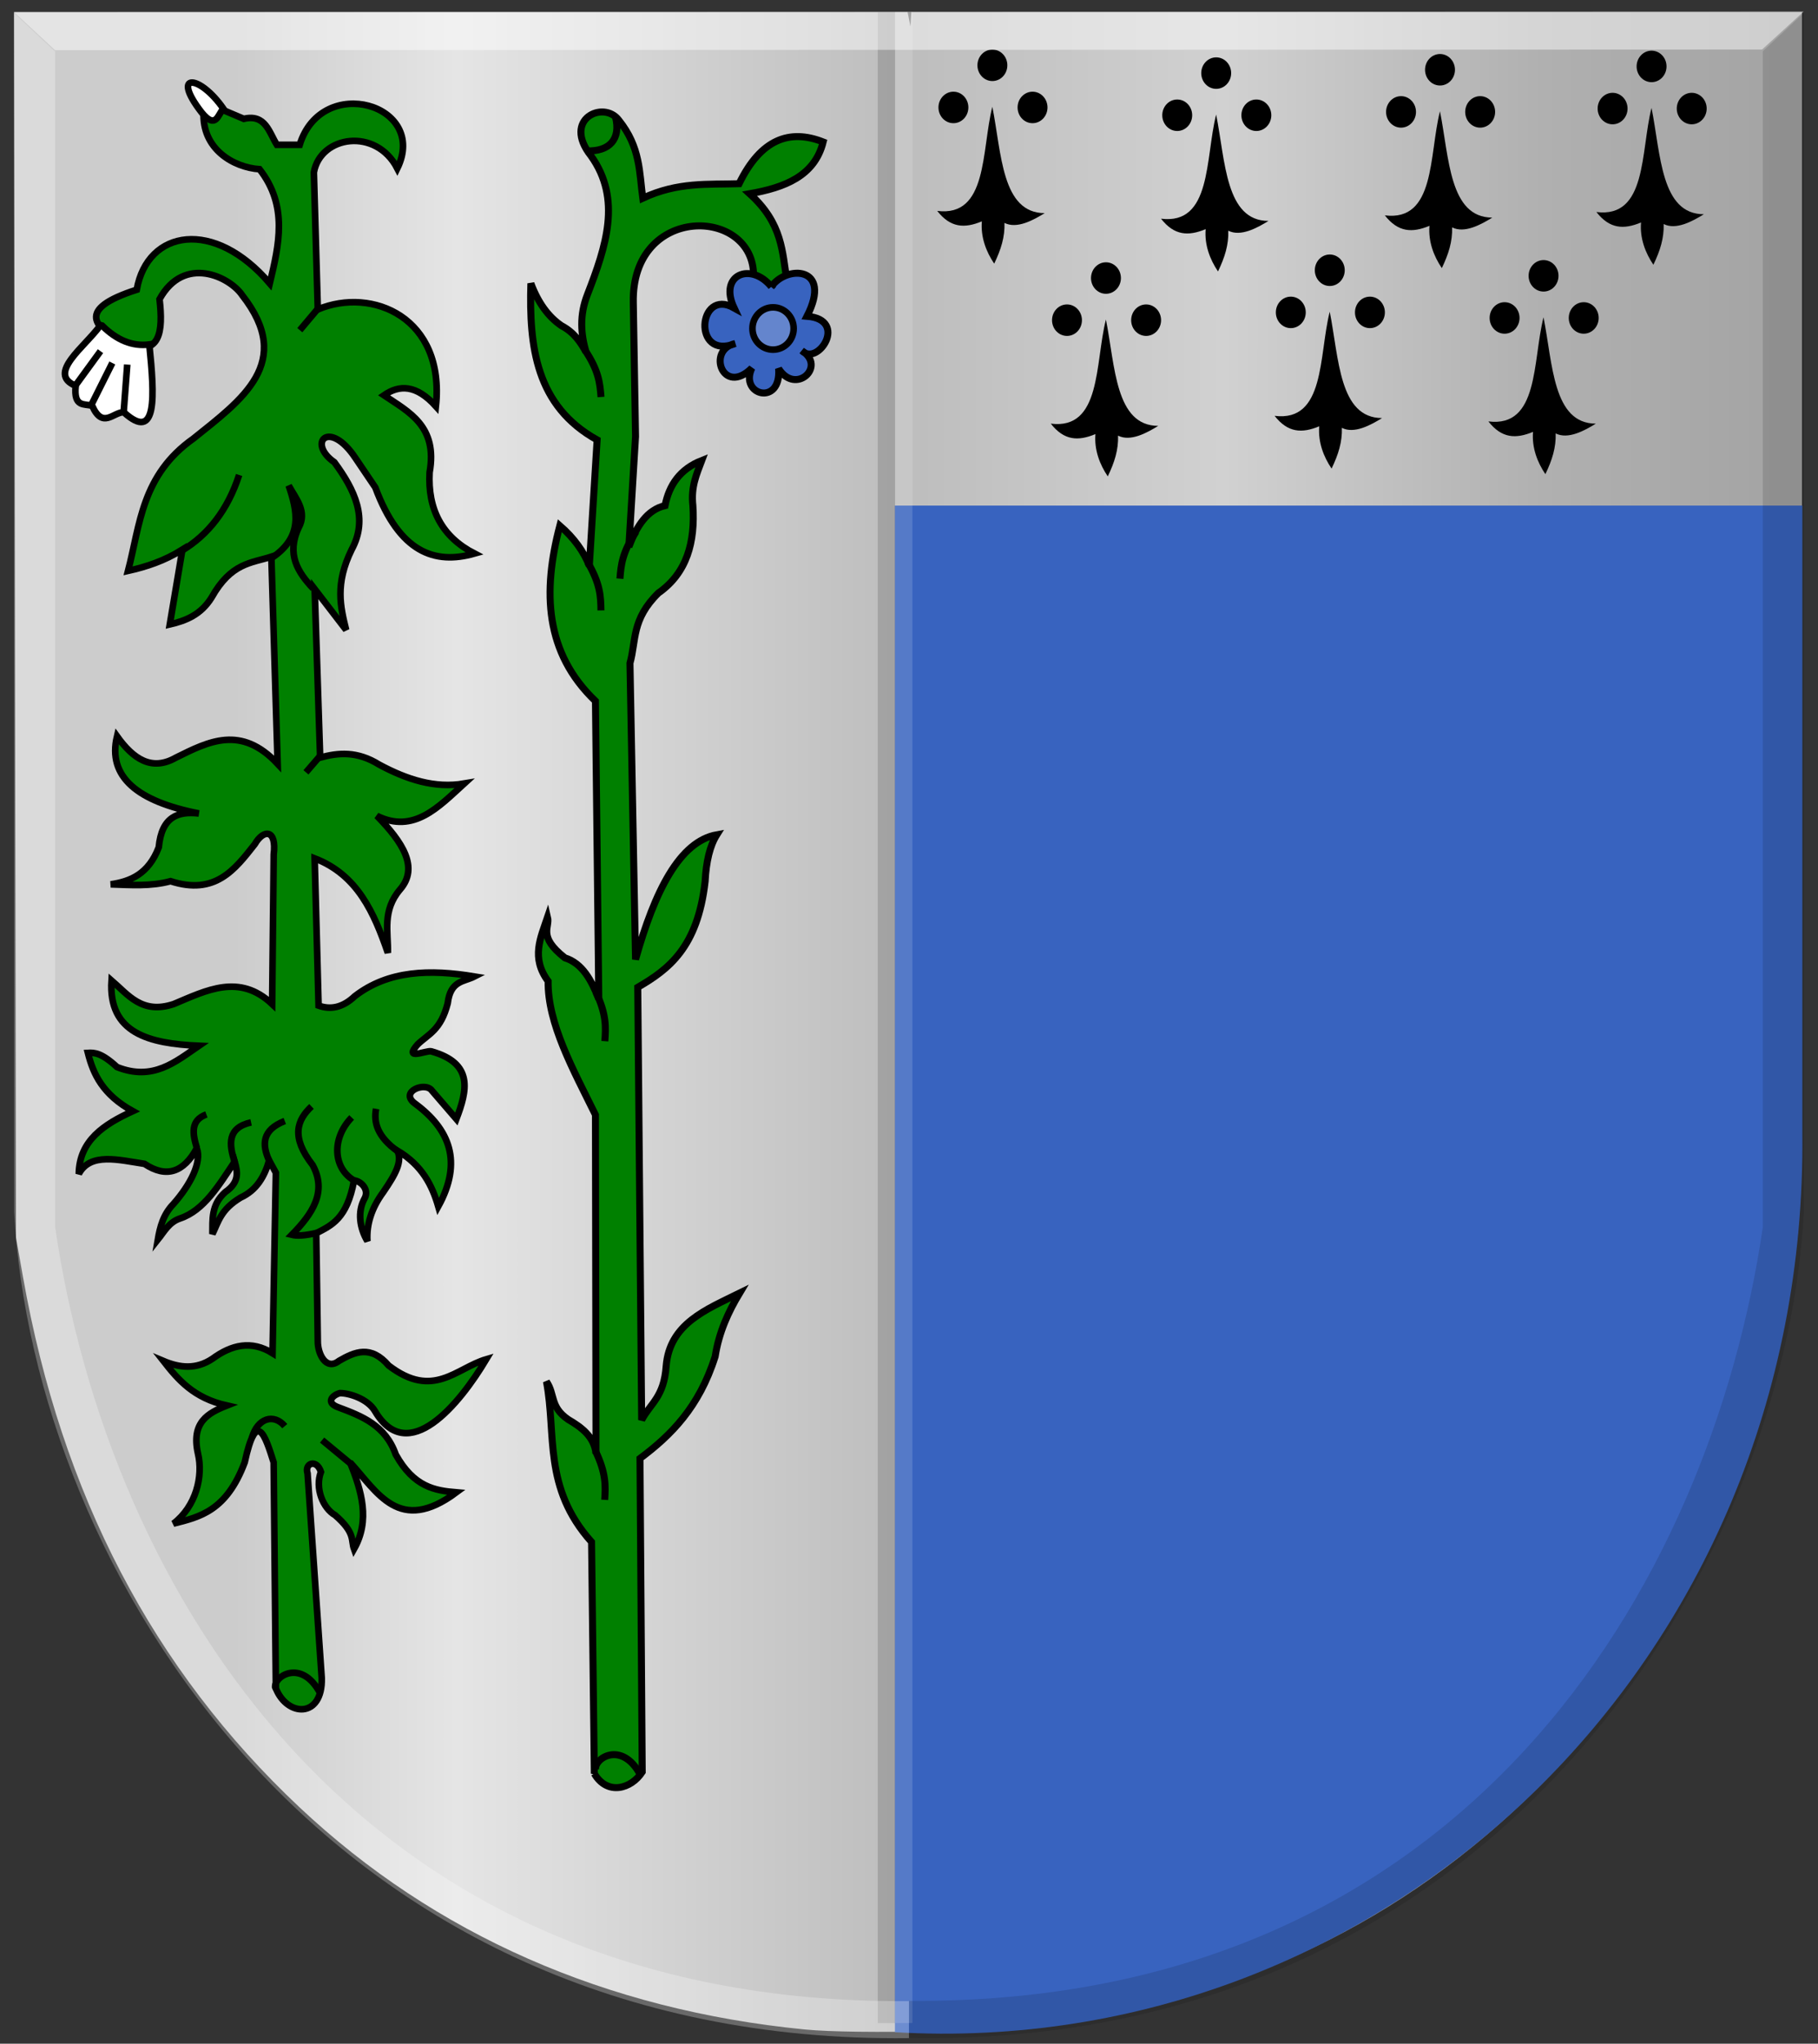 <?xml version="1.0" encoding="UTF-8" standalone="no"?>
<!-- Created with Inkscape (http://www.inkscape.org/) -->

<svg
   xmlns:dc="http://purl.org/dc/elements/1.1/"
   xmlns:cc="http://creativecommons.org/ns#"
   xmlns:rdf="http://www.w3.org/1999/02/22-rdf-syntax-ns#"
   xmlns:svg="http://www.w3.org/2000/svg"
   xmlns="http://www.w3.org/2000/svg"
   xmlns:xlink="http://www.w3.org/1999/xlink"
   xmlns:sodipodi="http://sodipodi.sourceforge.net/DTD/sodipodi-0.dtd"
   xmlns:inkscape="http://www.inkscape.org/namespaces/inkscape"
   width="577.25"
   height="648.743"
   id="svg15227"
   version="1.1"
   inkscape:version="0.48.4 r9939"
   sodipodi:docname="Hamme wapen.svg">
  <rect width="100%" height="100%" fill="#333333" stroke="none"/>
  <defs
     id="defs15229">
    <linearGradient
       y2="2937.248"
       x2="4005.753"
       y1="2937.248"
       x1="3526.525"
       gradientTransform="matrix(-1.185,0,0,1.16,19527.343,6934.758)"
       gradientUnits="userSpaceOnUse"
       id="linearGradient14077"
       xlink:href="#linearGradient35623-7"
       inkscape:collect="always" />
    <linearGradient
       id="linearGradient35623-7">
      <stop
         style="stop-color:#a3a3a3;stop-opacity:1;"
         offset="0"
         id="stop35625-3" />
      <stop
         style="stop-color:#b0b0b0;stop-opacity:1;"
         offset="0.143"
         id="stop35627-3" />
      <stop
         id="stop35629-1"
         offset="0.321"
         style="stop-color:#d1d1d1;stop-opacity:1;" />
      <stop
         style="stop-color:#bdbdbd;stop-opacity:1;"
         offset="0.5"
         id="stop35631-0" />
      <stop
         id="stop35633-8"
         offset="0.75"
         style="stop-color:#e5e5e5;stop-opacity:1;" />
      <stop
         style="stop-color:#cccccc;stop-opacity:1;"
         offset="0.875"
         id="stop35635-1" />
      <stop
         id="stop35637-0"
         offset="1"
         style="stop-color:#cccccc;stop-opacity:1;" />
    </linearGradient>
    <linearGradient
       y2="2937.248"
       x2="4005.753"
       y1="2937.248"
       x1="3526.525"
       gradientTransform="matrix(-1.185,0,0,1.16,4798.362,-2903.362)"
       gradientUnits="userSpaceOnUse"
       id="linearGradient15225"
       xlink:href="#linearGradient35623-7"
       inkscape:collect="always" />
  </defs>
  <sodipodi:namedview
     id="base"
     pagecolor="#ffffff"
     bordercolor="#666666"
     borderopacity="1.0"
     inkscape:pageopacity="0.0"
     inkscape:pageshadow="2"
     inkscape:zoom="0.35"
     inkscape:cx="-156.38839"
     inkscape:cy="294.8492"
     inkscape:document-units="px"
     inkscape:current-layer="layer1"
     showgrid="false"
     fit-margin-top="0"
     fit-margin-left="0"
     fit-margin-right="0"
     fit-margin-bottom="0"
     inkscape:window-width="1600"
     inkscape:window-height="837"
     inkscape:window-x="-8"
     inkscape:window-y="-8"
     inkscape:window-maximized="1" />
  <g
     inkscape:label="Laag 1"
     inkscape:groupmode="layer"
     id="layer1"
     transform="translate(-48.531,-178.469)">
    <path
       style="opacity:1;fill:url(#linearGradient15225);fill-opacity:1;stroke:none"
       d="m 303.985,822.679 c -63.079,-6.209 -117.321,-30.062 -160.358,-70.52 -46.532,-43.743 -75.493,-99.204 -87.741,-168.027 l -2.277,-12.801 -0.317,-194.51 -0.315,-194.511 141.867,0 141.866,0 0.452,2.277 0.452,2.276 0.144,-2.276 0.144,-2.277 141.394,0 141.394,0 0,189.16 c 0,182.049 -0.08,189.742 -2.049,204.629 -8.375,63.247 -36.403,123.015 -77.711,165.713 -42.547,43.98 -93.419,69.696 -156.366,79.045 -15.793,2.345 -64.148,3.439 -80.576,1.822 z"
       id="path20827-7-1-9"
       inkscape:connector-curvature="0" />
    <path
       style="fill:#3863bf;fill-opacity:1;stroke:none"
       d="m 332.69,338.962 288.125,0 0,199.1 c 1.796,168.536 -133.093,294.511 -288.125,285.5 z"
       id="path14754"
       inkscape:connector-curvature="0"
       sodipodi:nodetypes="ccccc" />
    <path
       style="fill:#008000;stroke:#000000;stroke-width:2.1;stroke-linecap:butt;stroke-linejoin:miter;stroke-miterlimit:4;stroke-opacity:1;stroke-dasharray:none"
       d="m 136.127,714.436 -0.707,-71.771 c -2.734,-8.695 -5.481,-17.041 -9.192,0 -5.797,15.426 -14.232,17.339 -22.628,19.445 7.158,-5.437 9.524,-15.068 7.779,-22.274 -2.186,-9.898 3.188,-12.84 9.192,-15.203 -10.553,-2.37 -15.48,-8.179 -20.153,-14.142 5.186,2.189 10.371,2.747 15.557,-0.707 6.067,-4.447 12.36,-5.967 19.092,-1.768 l 1.06,-57.276 -2.121,-3.889 c -1.498,4.989 -3.868,9.377 -9.111,11.791 -6.359,3.848 -7.007,7.696 -8.92,11.544 0.07,-4.572 -0.501,-9.21 4.101,-13.329 4.629,-3.217 3.877,-6.435 2.97,-9.652 -5.018,7.523 -9.8,15.519 -17.324,18.031 -3.565,1.204 -5.048,4.192 -7.071,6.718 0.688,-4.034 1.703,-7.978 4.949,-11.314 5.39,-6.096 9.06,-13.256 7.425,-17.678 -4.164,7.61 -9.625,9.594 -16.617,4.95 -8.228,-1.234 -17.155,-3.725 -20.86,3.182 0.159,-10.657 8.039,-15.725 17.142,-19.907 -9.62,-5.307 -12.553,-11.794 -14.25,-18.5 2.107,-0.127 4.368,0 9.25,4.5 11.372,4.513 18.491,-1.607 26,-6.75 -15.71,-0.71 -28.845,-3.894 -27.75,-20.75 5.328,4.592 9.658,10.848 19.75,7.5 10.417,-4.361 20.833,-9.837 31.25,0 l 0.5,-47.5 c 1,-8.05 -3.197,-8.098 -6,-3.25 -6.354,8.082 -12.599,16.34 -26.75,11.75 -6.333,1.716 -12.667,1.201 -19,1 6.253,-0.926 11.968,-3.231 15.25,-11.75 0.921,-9.849 6.203,-11.491 12.75,-10.75 -19.387,-3.801 -29.112,-11.536 -26,-24.5 5.129,7.155 10.968,11.203 18.75,6.75 10.321,-5.118 20.629,-10.431 32.25,2 l -2,-65.75 c -6.37,2.051 -12.777,1.883 -19,13 -3.407,5.458 -8.194,7.328 -13.25,8.5 l 4,-23.75 c -5.75,3.604 -11.5,5.465 -17.25,6.75 3.844,-14.768 4.303,-30.383 20.75,-42 15.296,-12.302 32.244,-24.136 15.5,-45.5 -3.93,-5.853 -18.433,-12.937 -26.25,1.25 1.159,10.294 0.364,18.377 -11,14.5 -9.808,-5.585 -15.727,-11.257 3.75,-17.5 3.422,-19.192 24.636,-22.674 42.25,-2 2.937,-12.301 5.853,-24.6 -3.25,-36.25 -8.204,-0.56 -18.419,-6.361 -17.75,-18.25 l 6.25,-0.5 6.5,2.75 c 6.887,-1.605 7.992,4.225 10.5,8.25 l 7.25,0 c 7.041,-22.756 40.911,-12.794 31,7.5 -6.779,-13.132 -24.416,-10.432 -26.5,1.25 l 1.25,43.5 c 17.35,-7.266 40.481,2.662 37.5,30.75 -6.242,-6.914 -11.588,-6.89 -16.5,-3.5 8.005,5.38 17.113,9.789 14.5,24.5 -0.623,11.677 3.874,20.406 14.25,25.75 -12.679,3.604 -23.805,-0.351 -31.5,-21 l -6.25,-9.25 c -8.403,-12.691 -15.504,-4.861 -6.75,1.25 6.525,8.859 10.861,17.901 5.5,27.75 -5.351,10.884 -3.558,18.196 -1.75,25.5 l -10,-13 1.75,53.5 c 5.742,-1.537 11.69,-2.145 18.75,2.25 8.717,4.693 17.62,7.612 27,6 -8.171,7.438 -16.033,16.029 -27.75,10.25 8.144,8.321 13.442,16.376 7.375,23.375 -5.717,6.708 -3.741,13.417 -3.875,20.125 -4.391,-12.759 -9.671,-24.788 -23.25,-30 l 1.25,46.75 c 3.833,1.363 7.667,0.634 11.5,-3 10.728,-8.286 23.959,-8.565 38,-6.25 -3.334,1.708 -7.642,1.222 -8.5,8.5 -2.18,8.527 -6.081,9.737 -9.5,13 -4.782,5.391 2.688,1.886 4.25,2.25 13.591,3.805 11.444,12.453 8,21.5 l -7.75,-9 c -2.066,-3.017 -10.388,0.307 -5.5,4 11.158,8.183 15.312,18.577 7.5,32.75 -1.957,-6.709 -5.095,-13.024 -13,-17.75 1.638,3.53 -0.486,7.379 -4.5,13.25 -3.67,5 -5.33,10.167 -5,15.5 -2.397,-4.025 -3.285,-9.228 -0.88,-13.589 1.591,-2.884 -1.373,-5.595 -3.37,-5.661 -2.23,12.223 -7.181,14.237 -12,16.75 l 0.5,34.25 c -0.06,3.968 2.587,9.518 6.75,6.25 5.017,-2.886 10.079,-5.11 15.75,1.5 14.168,10.836 21.386,0.826 31,-2 -8.568,14.343 -24.895,34.188 -35.358,16.448 -2.316,-3.927 -8.271,-5.739 -11.142,-5.698 -2.401,0.659 -4.623,3.007 -0.5,4.5 7.504,2.815 14.979,5.674 18.25,15 5.779,10.38 12.491,11.424 19.25,12 -18.213,13.545 -25.093,-0.109 -33.75,-9.5 3.666,9.167 6.446,18.333 1.25,27.5 -1.024,-2.839 0.534,-5.058 -6,-10.75 -3.857,-2.198 -6.474,-8.566 -4.5,-13.75 -1.386,-4.261 -5.325,-2.733 -4.25,0.5 l 4.5,65 c 0.265,12.866 -10.987,12.256 -14.563,3.249 z"
       id="path14756"
       inkscape:connector-curvature="0"
       sodipodi:nodetypes="cccccccccccccccccccccccccccccccccccccccccccccccccccccccccccccccccccccccccccccccccccccccsccccccsccccccccccc" />
    <path
       style="fill:none;stroke:#000000;stroke-width:2.1;stroke-linecap:butt;stroke-linejoin:miter;stroke-miterlimit:4;stroke-opacity:1;stroke-dasharray:none"
       d="m 114.065,532.218 c -5.188,1.908 -4.368,6.22 -3,10.75 l 0,-0.125"
       id="path14758"
       inkscape:connector-curvature="0"
       sodipodi:nodetypes="ccc" />
    <path
       style="fill:none;stroke:#000000;stroke-width:2.1;stroke-linecap:butt;stroke-linejoin:miter;stroke-miterlimit:4;stroke-opacity:1;stroke-dasharray:none"
       d="m 123.134,547.559 c -1.998,-5.9 -2.434,-11.113 5.127,-12.816"
       id="path14760"
       inkscape:connector-curvature="0"
       sodipodi:nodetypes="cc" />
    <path
       style="fill:none;stroke:#000000;stroke-width:2.1;stroke-linecap:butt;stroke-linejoin:miter;stroke-miterlimit:4;stroke-opacity:1;stroke-dasharray:none"
       d="m 138.956,534.3 c -7.257,2.846 -7.299,7.451 -4.95,12.64"
       id="path14762"
       inkscape:connector-curvature="0"
       sodipodi:nodetypes="cc" />
    <path
       style="fill:none;stroke:#000000;stroke-width:2.1;stroke-linecap:butt;stroke-linejoin:miter;stroke-miterlimit:4;stroke-opacity:1;stroke-dasharray:none"
       d="m 147.44,529.687 c -4.583,4.325 -6.622,9.668 0.375,18.625 4.615,8.494 -0.08,15.461 -6.625,22.125 1.609,0.396 4.062,0.31 8,-0.625"
       id="path14764"
       inkscape:connector-curvature="0"
       sodipodi:nodetypes="cccc" />
    <path
       style="fill:none;stroke:#000000;stroke-width:2.1;stroke-linecap:butt;stroke-linejoin:miter;stroke-miterlimit:4;stroke-opacity:1;stroke-dasharray:none"
       d="m 160.94,553.187 c -6.639,-3.92 -7.209,-13.303 -0.75,-20"
       id="path14766"
       inkscape:connector-curvature="0"
       sodipodi:nodetypes="cc" />
    <path
       style="fill:none;stroke:#000000;stroke-width:2.1;stroke-linecap:butt;stroke-linejoin:miter;stroke-miterlimit:4;stroke-opacity:1;stroke-dasharray:none"
       d="m 167.94,530.437 c -0.795,4.36 0.373,8.809 6.875,13.5"
       id="path14768"
       inkscape:connector-curvature="0"
       sodipodi:nodetypes="cc" />
    <path
       style="fill:none;stroke:#000000;stroke-width:2.1;stroke-linecap:butt;stroke-linejoin:miter;stroke-miterlimit:4;stroke-opacity:1;stroke-dasharray:none"
       d="m 138.956,631.174 c -3.485,-4.112 -8.663,-2.592 -10.43,3.712"
       id="path14770"
       inkscape:connector-curvature="0"
       sodipodi:nodetypes="cc" />
    <path
       style="fill:none;stroke:#000000;stroke-width:2.1;stroke-linecap:butt;stroke-linejoin:miter;stroke-miterlimit:4;stroke-opacity:1;stroke-dasharray:none"
       d="m 150.8,635.594 9.192,7.601"
       id="path14772"
       inkscape:connector-curvature="0" />
    <path
       style="fill:none;stroke:#000000;stroke-width:2.1;stroke-linecap:butt;stroke-linejoin:miter;stroke-miterlimit:4;stroke-opacity:1;stroke-dasharray:none"
       d="m 150.093,418.512 -4.42,5.127"
       id="path14774"
       inkscape:connector-curvature="0" />
    <path
       style="fill:none;stroke:#000000;stroke-width:2.1;stroke-linecap:butt;stroke-linejoin:miter;stroke-miterlimit:4;stroke-opacity:1;stroke-dasharray:none"
       d="m 135.067,355.402 c 9.775,-6.705 7.846,-14.711 5.126,-22.804 2.352,4.245 5.97,8.287 3.176,13.352 -3.955,8.473 -0.288,14.137 4.602,19.351 l 0,0"
       id="path14776"
       inkscape:connector-curvature="0"
       sodipodi:nodetypes="ccccc" />
    <path
       style="fill:none;stroke:#000000;stroke-width:2.1;stroke-linecap:butt;stroke-linejoin:miter;stroke-miterlimit:4;stroke-opacity:1;stroke-dasharray:none"
       d="m 106.252,353.281 c 8.36,-5.035 14.561,-12.879 18.208,-24.042"
       id="path14778"
       inkscape:connector-curvature="0"
       sodipodi:nodetypes="cc" />
    <path
       style="fill:none;stroke:#000000;stroke-width:2.1;stroke-linecap:butt;stroke-linejoin:miter;stroke-miterlimit:4;stroke-opacity:1;stroke-dasharray:none"
       d="m 149.386,276.56 -5.657,6.717"
       id="path14780"
       inkscape:connector-curvature="0" />
    <path
       style="fill:#ffffff;stroke:#000000;stroke-width:2.1;stroke-linecap:butt;stroke-linejoin:miter;stroke-miterlimit:4;stroke-opacity:1;stroke-dasharray:none"
       d="m 80.44,281.687 c -4.937,6.909 -17.23,15.382 -7.875,19.25 -0.699,7.023 2.84,5.569 5.25,6.375 3.333,7.423 6.667,1.983 10,2 10.769,9.803 9.781,-5.145 8.125,-21.5 -5.337,0.694 -10.33,-1.361 -15,-6 z"
       id="path14782"
       inkscape:connector-curvature="0"
       sodipodi:nodetypes="ccccccc" />
    <path
       style="fill:none;stroke:#000000;stroke-width:2.1;stroke-linecap:butt;stroke-linejoin:miter;stroke-miterlimit:4;stroke-opacity:1;stroke-dasharray:none"
       d="m 72.69,300.562 7.75,-10.625"
       id="path14784"
       inkscape:connector-curvature="0" />
    <path
       style="fill:none;stroke:#000000;stroke-width:2.1;stroke-linecap:butt;stroke-linejoin:miter;stroke-miterlimit:4;stroke-opacity:1;stroke-dasharray:none"
       d="m 77.565,306.937 6.625,-13.25"
       id="path14786"
       inkscape:connector-curvature="0" />
    <path
       style="fill:none;stroke:#000000;stroke-width:2.1;stroke-linecap:butt;stroke-linejoin:miter;stroke-miterlimit:4;stroke-opacity:1;stroke-dasharray:none"
       d="m 87.815,309.062 1.125,-14.875"
       id="path14788"
       inkscape:connector-curvature="0" />
    <path
       style="fill:#ffffff;stroke:#000000;stroke-width:2.1;stroke-linecap:butt;stroke-linejoin:miter;stroke-miterlimit:4;stroke-opacity:1;stroke-dasharray:none"
       d="m 112.565,214.187 c 4.514,5.509 5.147,0.668 6.875,-1.25 -7.503,-10.813 -16.861,-11.624 -6.875,1.25 z"
       id="path14790"
       inkscape:connector-curvature="0"
       sodipodi:nodetypes="ccc" />
    <path
       style="fill:none;stroke:#000000;stroke-width:2.1;stroke-linecap:butt;stroke-linejoin:miter;stroke-miterlimit:4;stroke-opacity:1;stroke-dasharray:none"
       d="m 135.94,714.312 c -0.77,-3.571 8.239,-9.637 14.25,1.625"
       id="path14792"
       inkscape:connector-curvature="0"
       sodipodi:nodetypes="cc" />
    <path
       style="fill:#008000;stroke:#000000;stroke-width:2.222;stroke-linecap:butt;stroke-linejoin:miter;stroke-miterlimit:4;stroke-opacity:1;stroke-dasharray:none"
       d="m 237.244,741.483 -0.884,-73.539 c -15.504,-17.341 -11.114,-33.995 -14.319,-50.912 2.767,4.007 1.035,8.014 6.894,12.021 4.346,2.545 8.215,5.447 8.839,10.783 l -0.177,-107.48 c -7.071,-14.4 -15.199,-28.932 -15.026,-42.426 -5.512,-7.418 -2.388,-13.82 -0.177,-20.329 0.798,3.325 -3.243,6.003 5.48,12.905 5.606,1.775 8.44,7.114 10.784,13.081 l -1.061,-94.576 c -16.082,-15.35 -16.827,-34.701 -11.314,-55.685 4.61,3.995 7.587,8.262 9.37,12.728 l 2.474,-39.952 c -19.427,-10.784 -21.628,-29.579 -21.036,-49.674 2.293,6.137 5.544,10.598 9.723,13.435 4.09,2.17 6,5.213 7.778,8.309 -1.622,-5.678 -2.133,-11.603 0.466,-18.219 5.873,-15.154 10.968,-30.239 1.125,-44.007 -9.283,-11.716 4.082,-17.748 8.839,-11.314 6.907,8.586 6.49,16.609 7.601,24.749 11.2,-5.22 20.722,-4.288 30.582,-4.596 6.896,-14.181 16.03,-17.447 26.694,-13.258 -2.713,10.827 -12.213,14.49 -23.335,16.44 10.548,9.522 10.288,18.504 11.844,27.577 l -4.949,3.535 -5.657,-4.95 c 0.268,-22.129 -38.891,-22.986 -38.184,8.485 l 0.707,42.426 -2.121,35.002 c 2.465,-6.506 5.745,-11.73 11.49,-13.082 1.295,-6.54 4.764,-11.598 11.667,-14.319 -1.59,4.255 -3.503,8.252 -2.828,14.319 0.765,11.565 -1.848,21.362 -10.96,27.754 -8.561,8.405 -6.995,15.023 -9.016,22.274 l 1.768,94.045 c 6.128,-21.862 14.042,-37.472 25.809,-39.598 -2.207,3.495 -3.39,8.527 -3.712,14.849 -2.382,20.989 -11.594,27.89 -21.39,33.587 l 1.238,137.356 c 2.772,-5.322 7.1,-7.218 7.778,-17.147 1.097,-13.446 12.673,-17.91 23.334,-23.158 -3.571,5.935 -6.551,12.343 -7.778,20.153 -5.12,16.171 -14.078,25.047 -23.865,32.35 l 0.707,99.525 c -3.502,5.395 -11.066,7.552 -15.202,0.53 z"
       id="path14794"
       inkscape:connector-curvature="0"
       sodipodi:nodetypes="cccccccccccccccccccccccccccccccccccccccccccccc" />
    <path
       style="fill:none;stroke:#000000;stroke-width:2.222;stroke-linecap:butt;stroke-linejoin:miter;stroke-miterlimit:4;stroke-opacity:1;stroke-dasharray:none"
       d="m 234.769,226.355 c 7.297,0.284 10.968,-3.745 9.192,-10.783"
       id="path14796"
       inkscape:connector-curvature="0"
       sodipodi:nodetypes="cc" />
    <path
       style="fill:none;stroke:#000000;stroke-width:2.222;stroke-linecap:butt;stroke-linejoin:miter;stroke-miterlimit:4;stroke-opacity:1;stroke-dasharray:none"
       d="m 234.238,289.553 c 4.401,6.549 4.786,10.548 5.127,14.938"
       id="path14798"
       inkscape:connector-curvature="0"
       sodipodi:nodetypes="cc" />
    <path
       style="fill:none;stroke:#000000;stroke-width:2.222;stroke-linecap:butt;stroke-linejoin:miter;stroke-miterlimit:4;stroke-opacity:1;stroke-dasharray:none"
       d="m 235.163,357.008 c 3.985,6.81 4.12,10.826 4.187,15.228"
       id="path14798-2"
       inkscape:connector-curvature="0"
       sodipodi:nodetypes="cc" />
    <path
       style="fill:none;stroke:#000000;stroke-width:2.222;stroke-linecap:butt;stroke-linejoin:miter;stroke-miterlimit:4;stroke-opacity:1;stroke-dasharray:none"
       d="m 250.504,347.218 c -4.401,6.549 -4.786,10.548 -5.127,14.938"
       id="path14798-8"
       inkscape:connector-curvature="0"
       sodipodi:nodetypes="cc" />
    <path
       style="fill:none;stroke:#000000;stroke-width:2.222;stroke-linecap:butt;stroke-linejoin:miter;stroke-miterlimit:4;stroke-opacity:1;stroke-dasharray:none"
       d="m 237.776,493.432 c 3.357,7.14 3.131,11.151 2.803,15.542"
       id="path14798-4"
       inkscape:connector-curvature="0"
       sodipodi:nodetypes="cc" />
    <path
       style="fill:none;stroke:#000000;stroke-width:2.222;stroke-linecap:butt;stroke-linejoin:miter;stroke-miterlimit:4;stroke-opacity:1;stroke-dasharray:none"
       d="m 237.599,639.054 c 3.417,7.112 3.224,11.125 2.933,15.517"
       id="path14798-1"
       inkscape:connector-curvature="0"
       sodipodi:nodetypes="cc" />
    <path
       style="fill:none;stroke:#000000;stroke-width:2.222;stroke-linecap:butt;stroke-linejoin:miter;stroke-miterlimit:4;stroke-opacity:1;stroke-dasharray:none"
       d="m 237.671,740.318 c -0.77,-3.571 8.239,-9.637 14.25,1.625"
       id="path14792-8"
       inkscape:connector-curvature="0"
       sodipodi:nodetypes="cc" />
    <path
       style="fill:#3863bf;fill-opacity:1;stroke:#000000;stroke-width:2.222;stroke-linecap:butt;stroke-linejoin:miter;stroke-miterlimit:4;stroke-opacity:1;stroke-dasharray:none"
       d="m 293.459,269.489 c -6.466,-7.946 -16.83,-3.933 -11.845,6.718 -11.549,-6.497 -13.289,16.81 0.354,11.314 -9.166,1.949 -3.869,16.889 5.303,7.778 -4.12,8.651 9.415,12.248 8.486,0.177 5.365,8.538 15.295,-0.667 7.424,-5.657 5.024,5.049 14.849,-9.893 1.591,-10.96 8.218,-16.112 -6.69,-16.195 -11.313,-9.369 z"
       id="path14857"
       inkscape:connector-curvature="0"
       sodipodi:nodetypes="cccccccc" />
    <path
       transform="translate(-13772.31,-9268.04)"
       sodipodi:type="arc"
       style="fill:#ffffff;fill-opacity:0.222;stroke:#000000;stroke-width:2.1;stroke-miterlimit:4;stroke-opacity:1;stroke-dasharray:none"
       id="path14859"
       sodipodi:cx="14066.299"
       sodipodi:cy="9550.7871"
       sodipodi:rx="6.5407381"
       sodipodi:ry="6.7175145"
       d="m 14072.84,9550.787 c 0,3.71 -2.929,6.718 -6.541,6.718 -3.613,0 -6.541,-3.007 -6.541,-6.718 0,-3.71 2.928,-6.718 6.541,-6.718 3.612,0 6.541,3.007 6.541,6.718 z" />
    <path
       style="fill:#000000;stroke:none"
       d="m 346.118,245.419 c 16.105,2.008 13.985,-19.099 17.501,-33.057 2.96,14.819 2.957,33.736 16.617,33.764 -3.605,2.223 -8.832,5.104 -12.762,3.1 0.148,4.478 -1.112,8.457 -3.264,12.935 -2.519,-3.719 -4.345,-8.398 -3.919,-13.426 -5.526,2.297 -9.98,2.05 -14.173,-3.316 z"
       id="path14861-9"
       inkscape:connector-curvature="0"
       sodipodi:nodetypes="ccccccc" />
    <path
       transform="translate(-14686.619,-9189.403)"
       sodipodi:type="arc"
       style="fill:#000000;fill-opacity:1;stroke:none"
       id="path14863-72"
       sodipodi:cx="15037.875"
       sodipodi:cy="9401.9775"
       sodipodi:rx="4.75"
       sodipodi:ry="5"
       d="m 15042.625,9401.978 c 0,2.761 -2.127,5 -4.75,5 -2.623,0 -4.75,-2.239 -4.75,-5 0,-2.761 2.127,-5 4.75,-5 2.623,0 4.75,2.239 4.75,5 z" />
    <path
       transform="translate(-14674.244,-9202.778)"
       sodipodi:type="arc"
       style="fill:#000000;fill-opacity:1;stroke:none"
       id="path14863-3-2"
       sodipodi:cx="15037.875"
       sodipodi:cy="9401.9775"
       sodipodi:rx="4.75"
       sodipodi:ry="5"
       d="m 15042.625,9401.978 c 0,2.761 -2.127,5 -4.75,5 -2.623,0 -4.75,-2.239 -4.75,-5 0,-2.761 2.127,-5 4.75,-5 2.623,0 4.75,2.239 4.75,5 z" />
    <path
       transform="translate(-14661.494,-9189.403)"
       sodipodi:type="arc"
       style="fill:#000000;fill-opacity:1;stroke:none"
       id="path14863-7-82"
       sodipodi:cx="15037.875"
       sodipodi:cy="9401.9775"
       sodipodi:rx="4.75"
       sodipodi:ry="5"
       d="m 15042.625,9401.978 c 0,2.761 -2.127,5 -4.75,5 -2.623,0 -4.75,-2.239 -4.75,-5 0,-2.761 2.127,-5 4.75,-5 2.623,0 4.75,2.239 4.75,5 z" />
    <path
       style="fill:#000000;stroke:none"
       d="m 417.182,247.894 c 16.105,2.008 13.985,-19.099 17.501,-33.058 2.96,14.82 2.957,33.736 16.617,33.765 -3.605,2.223 -8.832,5.103 -12.762,3.1 0.148,4.478 -1.112,8.456 -3.264,12.935 -2.519,-3.719 -4.345,-8.399 -3.919,-13.427 -5.526,2.297 -9.98,2.051 -14.173,-3.315 z"
       id="path14861-5-9"
       inkscape:connector-curvature="0"
       sodipodi:nodetypes="ccccccc" />
    <path
       transform="translate(-14615.554,-9186.928)"
       sodipodi:type="arc"
       style="fill:#000000;fill-opacity:1;stroke:none"
       id="path14863-8-4"
       sodipodi:cx="15037.875"
       sodipodi:cy="9401.9775"
       sodipodi:rx="4.75"
       sodipodi:ry="5"
       d="m 15042.625,9401.978 c 0,2.761 -2.127,5 -4.75,5 -2.623,0 -4.75,-2.239 -4.75,-5 0,-2.761 2.127,-5 4.75,-5 2.623,0 4.75,2.239 4.75,5 z" />
    <path
       transform="translate(-14603.179,-9200.303)"
       sodipodi:type="arc"
       style="fill:#000000;fill-opacity:1;stroke:none"
       id="path14863-3-1-4"
       sodipodi:cx="15037.875"
       sodipodi:cy="9401.9775"
       sodipodi:rx="4.75"
       sodipodi:ry="5"
       d="m 15042.625,9401.978 c 0,2.761 -2.127,5 -4.75,5 -2.623,0 -4.75,-2.239 -4.75,-5 0,-2.761 2.127,-5 4.75,-5 2.623,0 4.75,2.239 4.75,5 z" />
    <path
       transform="translate(-14590.429,-9186.928)"
       sodipodi:type="arc"
       style="fill:#000000;fill-opacity:1;stroke:none"
       id="path14863-7-7-8"
       sodipodi:cx="15037.875"
       sodipodi:cy="9401.9775"
       sodipodi:rx="4.75"
       sodipodi:ry="5"
       d="m 15042.625,9401.978 c 0,2.761 -2.127,5 -4.75,5 -2.623,0 -4.75,-2.239 -4.75,-5 0,-2.761 2.127,-5 4.75,-5 2.623,0 4.75,2.239 4.75,5 z" />
    <path
       style="fill:#000000;stroke:none"
       d="m 488.246,246.833 c 16.105,2.008 13.985,-19.099 17.501,-33.057 2.96,14.819 2.957,33.736 16.617,33.764 -3.605,2.223 -8.832,5.104 -12.762,3.1 0.148,4.478 -1.112,8.457 -3.264,12.935 -2.519,-3.718 -4.345,-8.398 -3.919,-13.426 -5.526,2.297 -9.98,2.05 -14.173,-3.316 z"
       id="path14861-0-2"
       inkscape:connector-curvature="0"
       sodipodi:nodetypes="ccccccc" />
    <path
       transform="translate(-14544.49,-9187.989)"
       sodipodi:type="arc"
       style="fill:#000000;fill-opacity:1;stroke:none"
       id="path14863-4-7"
       sodipodi:cx="15037.875"
       sodipodi:cy="9401.9775"
       sodipodi:rx="4.75"
       sodipodi:ry="5"
       d="m 15042.625,9401.978 c 0,2.761 -2.127,5 -4.75,5 -2.623,0 -4.75,-2.239 -4.75,-5 0,-2.761 2.127,-5 4.75,-5 2.623,0 4.75,2.239 4.75,5 z" />
    <path
       transform="translate(-14532.115,-9201.364)"
       sodipodi:type="arc"
       style="fill:#000000;fill-opacity:1;stroke:none"
       id="path14863-3-8-2"
       sodipodi:cx="15037.875"
       sodipodi:cy="9401.9775"
       sodipodi:rx="4.75"
       sodipodi:ry="5"
       d="m 15042.625,9401.978 c 0,2.761 -2.127,5 -4.75,5 -2.623,0 -4.75,-2.239 -4.75,-5 0,-2.761 2.127,-5 4.75,-5 2.623,0 4.75,2.239 4.75,5 z" />
    <path
       transform="translate(-14519.365,-9187.989)"
       sodipodi:type="arc"
       style="fill:#000000;fill-opacity:1;stroke:none"
       id="path14863-7-8-5"
       sodipodi:cx="15037.875"
       sodipodi:cy="9401.9775"
       sodipodi:rx="4.75"
       sodipodi:ry="5"
       d="m 15042.625,9401.978 c 0,2.761 -2.127,5 -4.75,5 -2.623,0 -4.75,-2.239 -4.75,-5 0,-2.761 2.127,-5 4.75,-5 2.623,0 4.75,2.239 4.75,5 z" />
    <path
       style="fill:#000000;stroke:none"
       d="m 555.421,245.772 c 16.105,2.008 13.985,-19.099 17.501,-33.057 2.96,14.819 2.957,33.736 16.617,33.764 -3.605,2.223 -8.832,5.104 -12.762,3.1 0.148,4.479 -1.112,8.457 -3.264,12.935 -2.519,-3.718 -4.345,-8.398 -3.919,-13.426 -5.526,2.297 -9.98,2.05 -14.173,-3.316 z"
       id="path14861-1-8"
       inkscape:connector-curvature="0"
       sodipodi:nodetypes="ccccccc" />
    <path
       transform="translate(-14477.315,-9189.049)"
       sodipodi:type="arc"
       style="fill:#000000;fill-opacity:1;stroke:none"
       id="path14863-36-4"
       sodipodi:cx="15037.875"
       sodipodi:cy="9401.9775"
       sodipodi:rx="4.75"
       sodipodi:ry="5"
       d="m 15042.625,9401.978 c 0,2.761 -2.127,5 -4.75,5 -2.623,0 -4.75,-2.239 -4.75,-5 0,-2.761 2.127,-5 4.75,-5 2.623,0 4.75,2.239 4.75,5 z" />
    <path
       transform="translate(-14464.94,-9202.424)"
       sodipodi:type="arc"
       style="fill:#000000;fill-opacity:1;stroke:none"
       id="path14863-3-7-7"
       sodipodi:cx="15037.875"
       sodipodi:cy="9401.9775"
       sodipodi:rx="4.75"
       sodipodi:ry="5"
       d="m 15042.625,9401.978 c 0,2.761 -2.127,5 -4.75,5 -2.623,0 -4.75,-2.239 -4.75,-5 0,-2.761 2.127,-5 4.75,-5 2.623,0 4.75,2.239 4.75,5 z" />
    <path
       transform="translate(-14452.19,-9189.049)"
       sodipodi:type="arc"
       style="fill:#000000;fill-opacity:1;stroke:none"
       id="path14863-7-89-3"
       sodipodi:cx="15037.875"
       sodipodi:cy="9401.9775"
       sodipodi:rx="4.75"
       sodipodi:ry="5"
       d="m 15042.625,9401.978 c 0,2.761 -2.127,5 -4.75,5 -2.623,0 -4.75,-2.239 -4.75,-5 0,-2.761 2.127,-5 4.75,-5 2.623,0 4.75,2.239 4.75,5 z" />
    <path
       style="fill:#000000;stroke:none"
       d="m 382.181,312.947 c 16.105,2.008 13.985,-19.099 17.501,-33.057 2.96,14.819 2.957,33.736 16.617,33.764 -3.605,2.223 -8.832,5.104 -12.762,3.1 0.148,4.479 -1.112,8.457 -3.264,12.935 -2.519,-3.718 -4.345,-8.398 -3.919,-13.426 -5.526,2.297 -9.98,2.05 -14.173,-3.316 z"
       id="path14861-55-9"
       inkscape:connector-curvature="0"
       sodipodi:nodetypes="ccccccc" />
    <path
       transform="translate(-14650.556,-9121.874)"
       sodipodi:type="arc"
       style="fill:#000000;fill-opacity:1;stroke:none"
       id="path14863-5-5"
       sodipodi:cx="15037.875"
       sodipodi:cy="9401.9775"
       sodipodi:rx="4.75"
       sodipodi:ry="5"
       d="m 15042.625,9401.978 c 0,2.761 -2.127,5 -4.75,5 -2.623,0 -4.75,-2.239 -4.75,-5 0,-2.761 2.127,-5 4.75,-5 2.623,0 4.75,2.239 4.75,5 z" />
    <path
       transform="translate(-14638.181,-9135.249)"
       sodipodi:type="arc"
       style="fill:#000000;fill-opacity:1;stroke:none"
       id="path14863-3-6-1"
       sodipodi:cx="15037.875"
       sodipodi:cy="9401.9775"
       sodipodi:rx="4.75"
       sodipodi:ry="5"
       d="m 15042.625,9401.978 c 0,2.761 -2.127,5 -4.75,5 -2.623,0 -4.75,-2.239 -4.75,-5 0,-2.761 2.127,-5 4.75,-5 2.623,0 4.75,2.239 4.75,5 z" />
    <path
       transform="translate(-14625.431,-9121.874)"
       sodipodi:type="arc"
       style="fill:#000000;fill-opacity:1;stroke:none"
       id="path14863-7-6-9"
       sodipodi:cx="15037.875"
       sodipodi:cy="9401.9775"
       sodipodi:rx="4.75"
       sodipodi:ry="5"
       d="m 15042.625,9401.978 c 0,2.761 -2.127,5 -4.75,5 -2.623,0 -4.75,-2.239 -4.75,-5 0,-2.761 2.127,-5 4.75,-5 2.623,0 4.75,2.239 4.75,5 z" />
    <path
       style="fill:#000000;stroke:none"
       d="m 453.245,310.473 c 16.105,2.008 13.985,-19.099 17.501,-33.058 2.96,14.82 2.957,33.736 16.617,33.765 -3.605,2.223 -8.832,5.103 -12.762,3.1 0.148,4.478 -1.112,8.456 -3.264,12.935 -2.519,-3.719 -4.345,-8.399 -3.919,-13.426 -5.526,2.297 -9.98,2.05 -14.173,-3.316 z"
       id="path14861-3-0"
       inkscape:connector-curvature="0"
       sodipodi:nodetypes="ccccccc" />
    <path
       transform="translate(-14579.492,-9124.349)"
       sodipodi:type="arc"
       style="fill:#000000;fill-opacity:1;stroke:none"
       id="path14863-0-2"
       sodipodi:cx="15037.875"
       sodipodi:cy="9401.9775"
       sodipodi:rx="4.75"
       sodipodi:ry="5"
       d="m 15042.625,9401.978 c 0,2.761 -2.127,5 -4.75,5 -2.623,0 -4.75,-2.239 -4.75,-5 0,-2.761 2.127,-5 4.75,-5 2.623,0 4.75,2.239 4.75,5 z" />
    <path
       transform="translate(-14567.117,-9137.724)"
       sodipodi:type="arc"
       style="fill:#000000;fill-opacity:1;stroke:none"
       id="path14863-3-0-8"
       sodipodi:cx="15037.875"
       sodipodi:cy="9401.9775"
       sodipodi:rx="4.75"
       sodipodi:ry="5"
       d="m 15042.625,9401.978 c 0,2.761 -2.127,5 -4.75,5 -2.623,0 -4.75,-2.239 -4.75,-5 0,-2.761 2.127,-5 4.75,-5 2.623,0 4.75,2.239 4.75,5 z" />
    <path
       transform="translate(-14554.367,-9124.349)"
       sodipodi:type="arc"
       style="fill:#000000;fill-opacity:1;stroke:none"
       id="path14863-7-88-3"
       sodipodi:cx="15037.875"
       sodipodi:cy="9401.9775"
       sodipodi:rx="4.75"
       sodipodi:ry="5"
       d="m 15042.625,9401.978 c 0,2.761 -2.127,5 -4.75,5 -2.623,0 -4.75,-2.239 -4.75,-5 0,-2.761 2.127,-5 4.75,-5 2.623,0 4.75,2.239 4.75,5 z" />
    <path
       style="fill:#000000;stroke:none"
       d="m 521.127,312.24 c 16.105,2.008 13.985,-19.099 17.501,-33.057 2.96,14.819 2.957,33.736 16.617,33.764 -3.605,2.223 -8.832,5.103 -12.762,3.1 0.148,4.478 -1.112,8.457 -3.264,12.935 -2.519,-3.719 -4.345,-8.398 -3.919,-13.426 -5.526,2.297 -9.98,2.05 -14.173,-3.316 z"
       id="path14861-2-1"
       inkscape:connector-curvature="0"
       sodipodi:nodetypes="ccccccc" />
    <path
       transform="translate(-14511.61,-9122.581)"
       sodipodi:type="arc"
       style="fill:#000000;fill-opacity:1;stroke:none"
       id="path14863-30-4"
       sodipodi:cx="15037.875"
       sodipodi:cy="9401.9775"
       sodipodi:rx="4.75"
       sodipodi:ry="5"
       d="m 15042.625,9401.978 c 0,2.761 -2.127,5 -4.75,5 -2.623,0 -4.75,-2.239 -4.75,-5 0,-2.761 2.127,-5 4.75,-5 2.623,0 4.75,2.239 4.75,5 z" />
    <path
       transform="translate(-14499.235,-9135.956)"
       sodipodi:type="arc"
       style="fill:#000000;fill-opacity:1;stroke:none"
       id="path14863-3-65-3"
       sodipodi:cx="15037.875"
       sodipodi:cy="9401.9775"
       sodipodi:rx="4.75"
       sodipodi:ry="5"
       d="m 15042.625,9401.978 c 0,2.761 -2.127,5 -4.75,5 -2.623,0 -4.75,-2.239 -4.75,-5 0,-2.761 2.127,-5 4.75,-5 2.623,0 4.75,2.239 4.75,5 z" />
    <path
       transform="translate(-14486.485,-9122.581)"
       sodipodi:type="arc"
       style="fill:#000000;fill-opacity:1;stroke:none"
       id="path14863-7-0-1"
       sodipodi:cx="15037.875"
       sodipodi:cy="9401.9775"
       sodipodi:rx="4.75"
       sodipodi:ry="5"
       d="m 15042.625,9401.978 c 0,2.761 -2.127,5 -4.75,5 -2.623,0 -4.75,-2.239 -4.75,-5 0,-2.761 2.127,-5 4.75,-5 2.623,0 4.75,2.239 4.75,5 z" />
    <rect
       style="fill:#000000;fill-opacity:0.146;stroke:none"
       id="rect26534-7-2"
       width="5.5"
       height="638.385"
       x="327.239"
       y="182.281" />
    <rect
       style="fill:#ffffff;fill-opacity:0.146;stroke:none"
       id="rect26534-0-0-0"
       width="5.5"
       height="638.385"
       x="332.739"
       y="182.253" />
    <path
       style="fill:#ffffff;fill-opacity:0.467;stroke:#000000;stroke-width:3.512px;stroke-linecap:butt;stroke-linejoin:miter;stroke-opacity:0"
       d="m 52.984,182.305 13.007,12.085 542.027,-0.205 13.226,-12.067 z"
       id="path4533-2-0-0-0-5-9-6-9-9-0-0"
       inkscape:connector-curvature="0"
       sodipodi:nodetypes="ccccc" />
    <path
       style="fill:#ffffff;fill-opacity:0.266;stroke:#000000;stroke-width:3.512px;stroke-linecap:butt;stroke-linejoin:miter;stroke-opacity:0"
       d="m 53.018,182.618 13.042,12.211 0,373.292 c 16.736,114.017 94.687,246.977 271.075,245.562 l 0,11.756 c -185.568,2.204 -278.008,-149.153 -284.117,-262.268 z"
       id="path4509-9-6-3-0-8-3-9-5-8-5-1-2-4"
       sodipodi:nodetypes="ccccccc"
       inkscape:connector-curvature="0" />
    <path
       style="fill:#000000;fill-opacity:0.127;stroke:#000000;stroke-width:3.512px;stroke-linecap:butt;stroke-linejoin:miter;stroke-opacity:0"
       d="m 621.301,182.528 -13.042,12.211 0,373.292 c -16.737,114.017 -94.687,246.976 -271.075,245.561 l 0,11.756 c 185.435,3.539 277.98,-148.877 284.117,-262.268 l 0,-380.552 z"
       id="path4509-9-2-6-1-6-0-4-7-9-5-8-0"
       sodipodi:nodetypes="ccccccc"
       inkscape:connector-curvature="0" />
  </g>
</svg>
